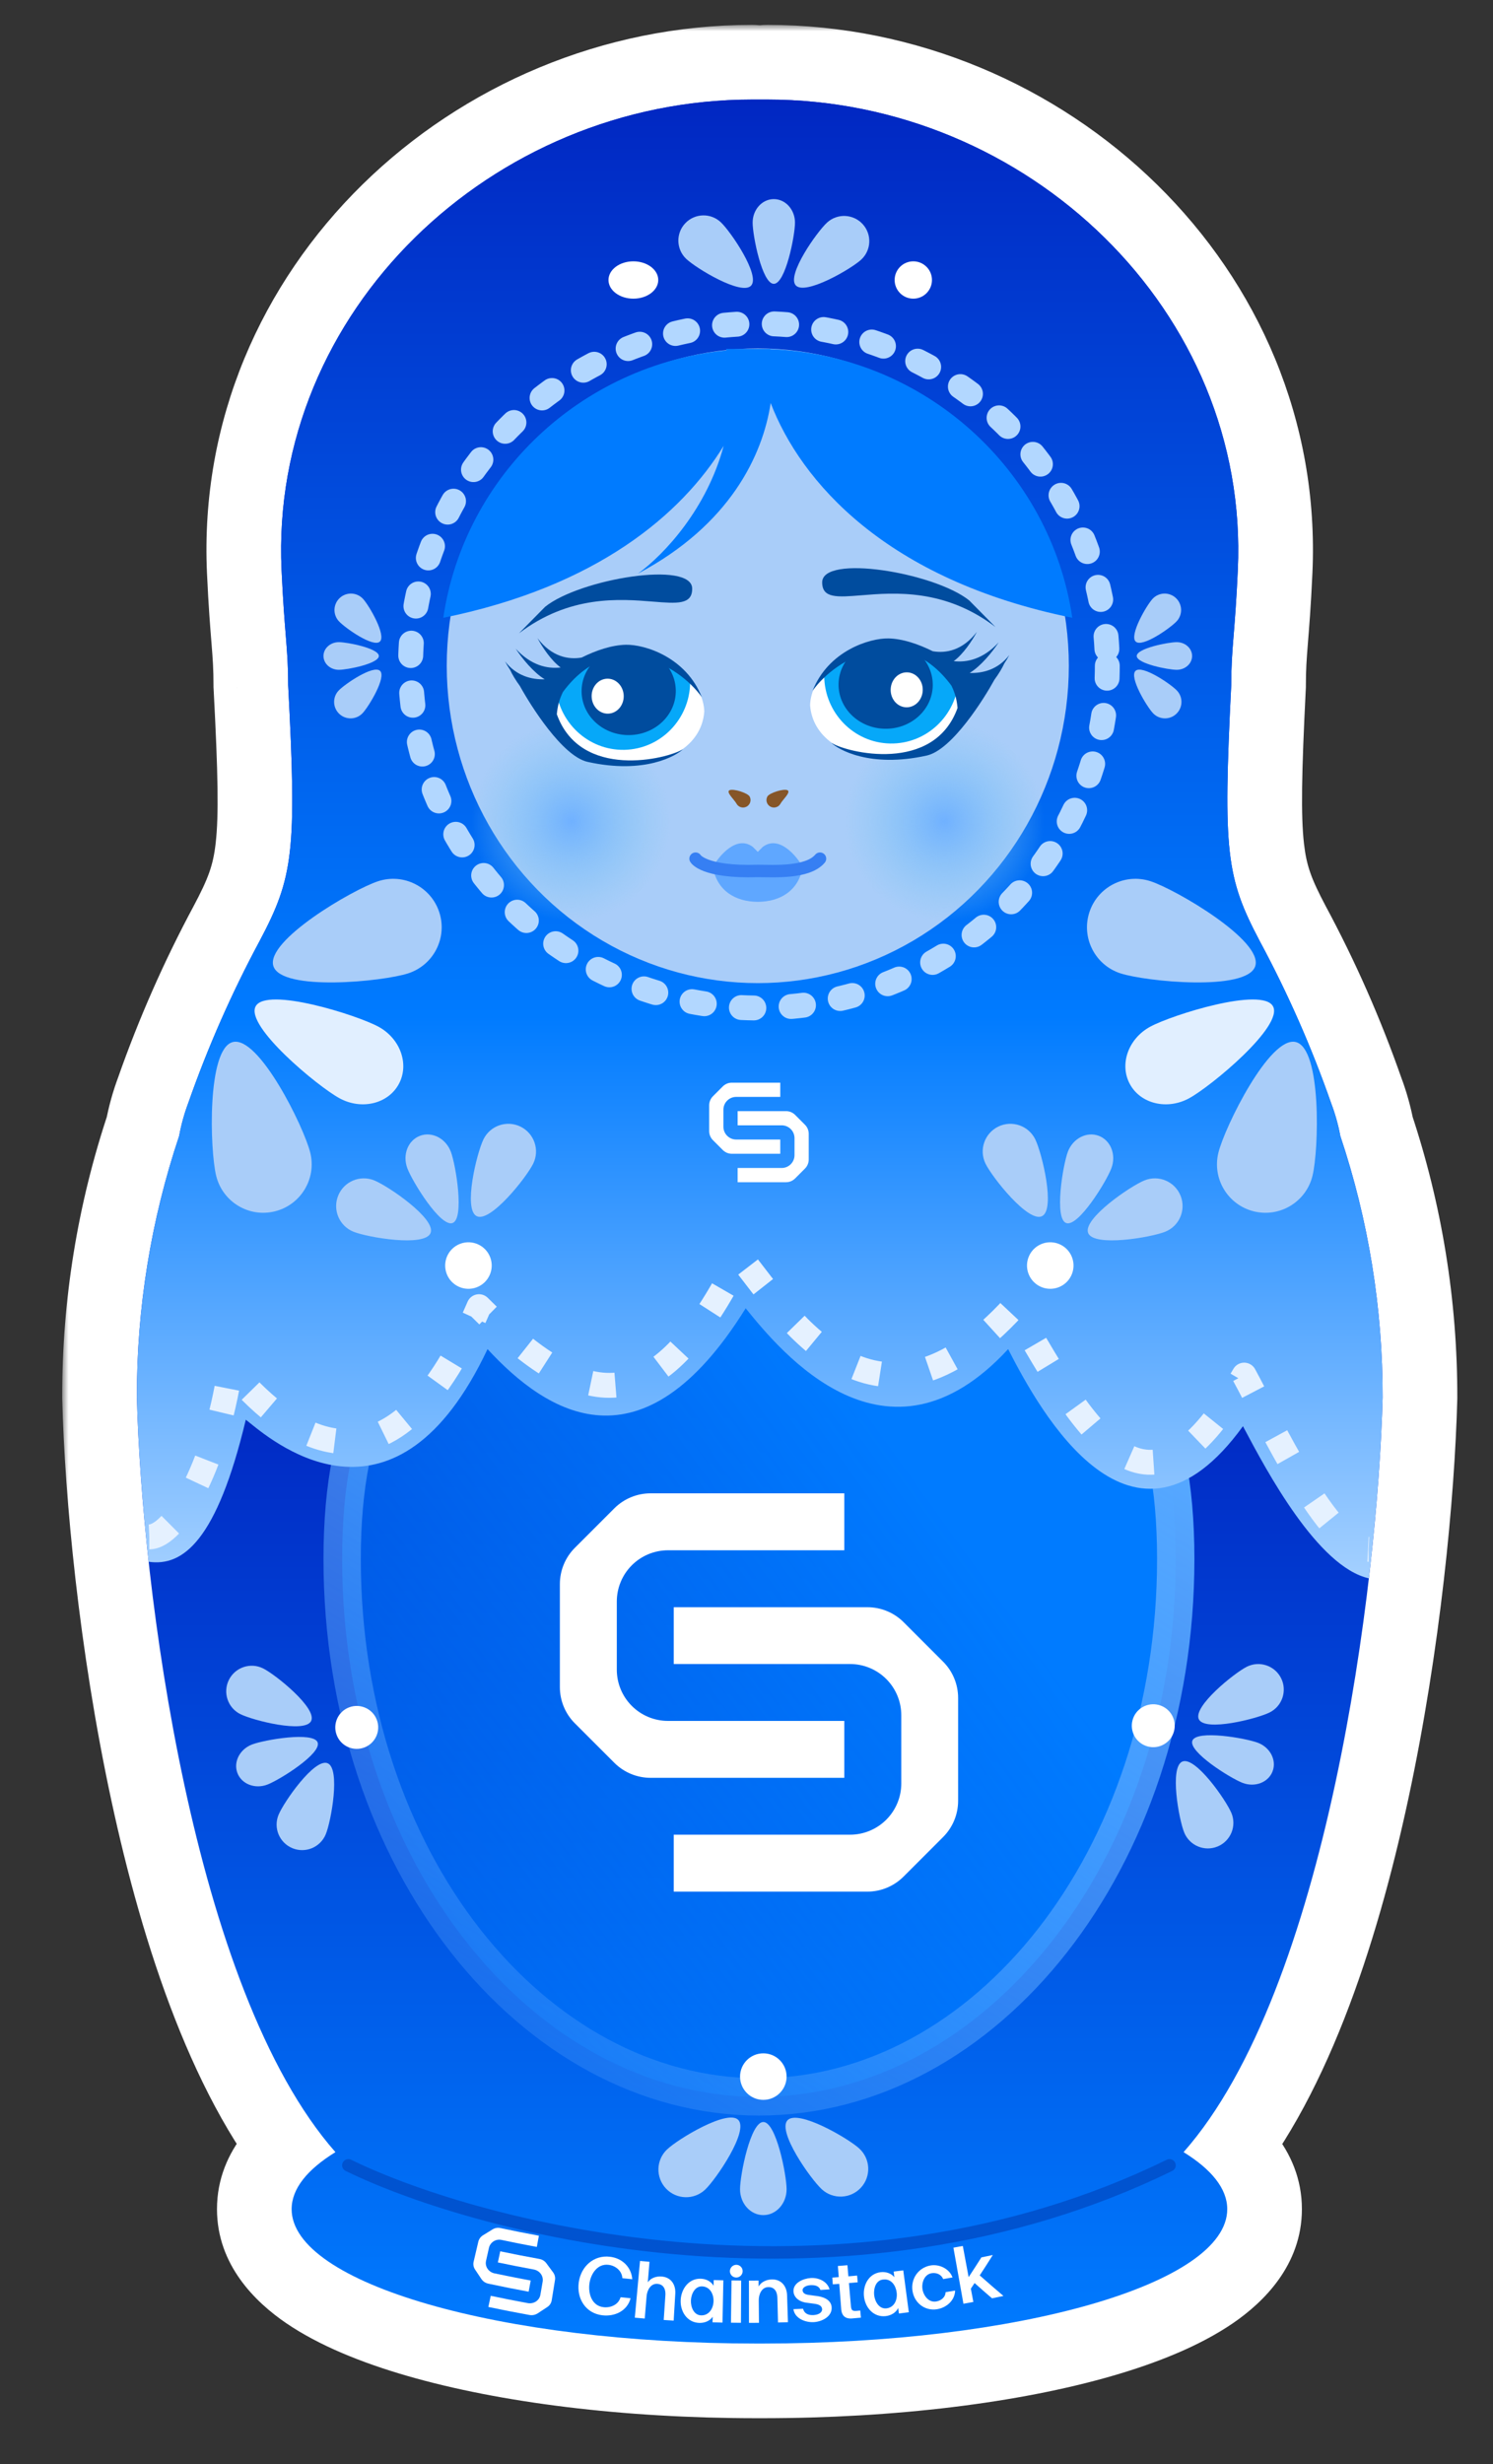 <svg width="120" height="198" viewBox="0 0 120 198" fill="none" xmlns="http://www.w3.org/2000/svg">
<rect x="0" y="0" width="120" height="198" fill="#333333" stroke="none"/>
<mask id="path-1-outside-1_1895_2217" maskUnits="userSpaceOnUse" x="5" y="2" width="113" height="193" fill="black">
<rect fill="white" x="5" y="2" width="113" height="193"/>
<path fill-rule="evenodd" clip-rule="evenodd" d="M61.69 8C82.57 8 100.45 25 99.49 45.81C99.25 51.05 98.96 52.09 98.96 55.06C98.29 68.49 98.56 70.52 101.25 75.62C103.499 79.796 105.415 84.143 106.98 88.62C107.309 89.486 107.56 90.379 107.73 91.29C109.994 98.059 111.143 105.152 111.13 112.29C110.74 127.29 106.69 159.85 95.13 172.94C97.38 174.33 98.64 175.88 98.64 177.52C98.64 183.52 81.9 188.32 61.25 188.32H60.83C40.18 188.32 23.44 183.48 23.44 177.52C23.44 175.88 24.7 174.33 26.96 172.94C15.43 159.84 11.38 127.33 11 112.28C10.983 105.142 12.131 98.048 14.4 91.28C14.566 90.37 14.814 89.476 15.14 88.61C16.709 84.134 18.625 79.788 20.87 75.61C23.57 70.51 23.87 68.48 23.16 55.05C23.16 52.05 22.87 51.05 22.63 45.8C21.67 25 39.56 8 60.44 8"/>
</mask>
<path fill-rule="evenodd" clip-rule="evenodd" d="M61.69 8C82.57 8 100.45 25 99.49 45.81C99.25 51.05 98.96 52.09 98.96 55.06C98.29 68.49 98.56 70.52 101.25 75.62C103.499 79.796 105.415 84.143 106.98 88.62C107.309 89.486 107.56 90.379 107.73 91.29C109.994 98.059 111.143 105.152 111.13 112.29C110.74 127.29 106.69 159.85 95.13 172.94C97.38 174.33 98.64 175.88 98.64 177.52C98.64 183.52 81.9 188.32 61.25 188.32H60.83C40.18 188.32 23.44 183.48 23.44 177.52C23.44 175.88 24.7 174.33 26.96 172.94C15.43 159.84 11.38 127.33 11 112.28C10.983 105.142 12.131 98.048 14.4 91.28C14.566 90.37 14.814 89.476 15.14 88.61C16.709 84.134 18.625 79.788 20.87 75.61C23.57 70.51 23.87 68.48 23.16 55.05C23.16 52.05 22.87 51.05 22.63 45.8C21.67 25 39.56 8 60.44 8" fill="white"/>
<path d="M61.69 2C58.377 2 55.69 4.686 55.69 8C55.69 11.314 58.377 14 61.69 14V2ZM99.49 45.81L93.497 45.533L93.496 45.535L99.49 45.81ZM98.96 55.06L104.953 55.359L104.96 55.21V55.06H98.96ZM101.25 75.62L95.943 78.419L95.955 78.442L95.968 78.465L101.25 75.62ZM106.98 88.62L101.316 90.6L101.343 90.675L101.371 90.75L106.98 88.62ZM107.73 91.29L101.832 92.393L101.909 92.8L102.04 93.193L107.73 91.29ZM111.13 112.29L117.128 112.446L117.13 112.373L117.13 112.301L111.13 112.29ZM95.13 172.94L90.633 168.968L85.921 174.304L91.977 178.044L95.13 172.94ZM26.96 172.94L30.104 178.051L36.168 174.321L31.464 168.976L26.96 172.94ZM11 112.28L5 112.295L5 112.363L5.002 112.431L11 112.28ZM14.4 91.28L20.089 93.187L20.226 92.78L20.303 92.357L14.4 91.28ZM15.14 88.61L20.755 90.725L20.779 90.66L20.802 90.595L15.14 88.61ZM20.87 75.61L26.155 78.45L26.164 78.434L26.173 78.417L20.87 75.61ZM23.16 55.05H17.16V55.209L17.169 55.367L23.16 55.05ZM22.63 45.8L28.624 45.526L28.624 45.523L22.63 45.8ZM60.44 14C63.754 14 66.44 11.314 66.44 8C66.44 4.686 63.754 2 60.44 2V14ZM61.69 14C79.511 14 94.283 28.495 93.497 45.533L105.484 46.087C106.618 21.505 85.629 2 61.69 2V14ZM93.496 45.535C93.382 48.046 93.256 49.53 93.154 50.81C93.048 52.144 92.96 53.334 92.96 55.06H104.96C104.96 53.816 105.018 53.001 105.116 51.763C105.219 50.47 105.359 48.814 105.484 46.084L93.496 45.535ZM92.968 54.761C92.639 61.354 92.498 65.736 92.883 69.139C93.32 72.99 94.414 75.52 95.943 78.419L106.557 72.821C105.396 70.62 105.011 69.585 104.807 67.788C104.553 65.544 104.612 62.196 104.953 55.359L92.968 54.761ZM95.968 78.465C98.067 82.363 99.856 86.42 101.316 90.6L112.644 86.641C110.975 81.865 108.932 77.228 106.533 72.775L95.968 78.465ZM101.371 90.75C101.573 91.282 101.728 91.832 101.832 92.393L113.628 90.187C113.392 88.927 113.045 87.689 112.59 86.49L101.371 90.75ZM102.04 93.193C104.098 99.346 105.142 105.792 105.13 112.279L117.13 112.301C117.144 104.512 115.891 96.773 113.42 89.387L102.04 93.193ZM105.132 112.134C104.946 119.302 103.873 130.819 101.453 142.069C98.971 153.608 95.311 163.671 90.633 168.968L99.627 176.912C106.509 169.119 110.654 156.357 113.185 144.593C115.777 132.541 116.925 120.278 117.128 112.446L105.132 112.134ZM91.977 178.044C92.333 178.264 92.587 178.452 92.76 178.598C92.935 178.746 92.996 178.825 92.994 178.821C92.989 178.815 92.9 178.699 92.81 178.466C92.715 178.221 92.64 177.896 92.64 177.52H104.64C104.64 172.599 100.956 169.487 98.284 167.836L91.977 178.044ZM92.64 177.52C92.64 176.016 93.652 175.872 92.315 176.786C91.167 177.571 89.111 178.516 86.027 179.405C79.941 181.159 71.18 182.32 61.25 182.32V194.32C71.97 194.32 81.904 193.081 89.35 190.935C93.033 189.874 96.453 188.494 99.089 186.692C101.536 185.018 104.64 182.024 104.64 177.52H92.64ZM61.25 182.32H60.83V194.32H61.25V182.32ZM60.83 182.32C50.905 182.32 42.144 181.15 36.057 179.391C32.973 178.5 30.913 177.553 29.762 176.767C28.413 175.845 29.44 175.994 29.44 177.52H17.44C17.44 182.026 20.56 185.015 22.995 186.677C25.628 188.474 29.044 189.855 32.726 190.919C40.171 193.07 50.105 194.32 60.83 194.32V182.32ZM29.44 177.52C29.44 177.896 29.365 178.222 29.27 178.468C29.18 178.702 29.089 178.819 29.084 178.826C29.081 178.83 29.142 178.752 29.317 178.605C29.491 178.459 29.746 178.271 30.104 178.051L23.817 167.829C21.131 169.481 17.44 172.593 17.44 177.52H29.44ZM31.464 168.976C26.795 163.671 23.142 153.614 20.665 142.081C18.25 130.835 17.18 119.319 16.998 112.129L5.002 112.431C5.201 120.291 6.345 132.555 8.933 144.601C11.459 156.361 15.595 169.109 22.456 176.904L31.464 168.976ZM17 112.265C16.984 105.78 18.028 99.336 20.089 93.187L8.711 89.373C6.235 96.76 4.981 104.503 5 112.295L17 112.265ZM20.303 92.357C20.404 91.8 20.556 91.254 20.755 90.725L9.525 86.495C9.072 87.698 8.728 88.939 8.498 90.203L20.303 92.357ZM20.802 90.595C22.268 86.414 24.058 82.353 26.155 78.45L15.585 72.77C13.192 77.222 11.15 81.855 9.478 86.625L20.802 90.595ZM26.173 78.417C27.701 75.53 28.812 72.997 29.255 69.137C29.646 65.722 29.501 61.332 29.152 54.733L17.169 55.367C17.53 62.198 17.589 65.538 17.333 67.77C17.128 69.558 16.739 70.59 15.568 72.803L26.173 78.417ZM29.16 55.05C29.16 53.31 29.073 52.123 28.966 50.79C28.864 49.516 28.739 48.041 28.624 45.526L16.637 46.074C16.762 48.809 16.901 50.459 17.004 51.747C17.103 52.977 17.16 53.79 17.16 55.05H29.16ZM28.624 45.523C27.838 28.498 42.616 14 60.44 14V2C36.505 2 15.502 21.502 16.637 46.077L28.624 45.523Z" fill="white" mask="url(#path-1-outside-1_1895_2217)"/>
<path fill-rule="evenodd" clip-rule="evenodd" d="M61.69 8C82.57 8 100.45 25 99.49 45.81C99.25 51.05 98.96 52.09 98.96 55.06C98.29 68.49 98.56 70.52 101.25 75.62C103.499 79.796 105.415 84.143 106.98 88.62C107.309 89.486 107.56 90.379 107.73 91.29C109.994 98.059 111.142 105.152 111.13 112.29C110.74 127.29 106.69 159.85 95.13 172.94C97.38 174.33 98.64 175.88 98.64 177.52C98.64 183.52 81.9 188.32 61.25 188.32H60.83C40.18 188.32 23.44 183.48 23.44 177.52C23.44 175.88 24.7 174.33 26.96 172.94C15.43 159.84 11.38 127.33 11 112.28C10.982 105.142 12.131 98.048 14.4 91.28C14.566 90.37 14.814 89.476 15.14 88.61C16.709 84.134 18.625 79.788 20.87 75.61C23.57 70.51 23.87 68.48 23.16 55.05C23.16 52.05 22.87 51.05 22.63 45.8C21.67 25 39.56 8 60.44 8" fill="url(#paint0_linear_1895_2217)"/>
<path d="M28 174C38.807 179.282 68.063 186.678 94 174" stroke="#0053D0" stroke-linecap="round"/>
<path d="M94.5 125.278C94.5 149.512 79.18 168.5 61 168.5C42.82 168.5 27.5 149.512 27.5 125.278C27.5 119.248 28.459 114.903 30.084 111.752C31.691 108.637 33.996 106.597 36.89 105.234C39.823 103.853 43.389 103.155 47.5 102.815C51.345 102.497 55.558 102.499 60.061 102.5C60.372 102.5 60.685 102.5 61 102.5C61.315 102.5 61.628 102.5 61.939 102.5C66.442 102.499 70.655 102.497 74.5 102.815C78.611 103.155 82.177 103.853 85.11 105.234C88.004 106.597 90.309 108.637 91.916 111.752C93.541 114.903 94.5 119.248 94.5 125.278Z" fill="url(#paint1_linear_1895_2217)" stroke="url(#paint2_linear_1895_2217)" stroke-width="3"/>
<path d="M67.861 142.861H52.298C51.756 142.862 51.218 142.756 50.717 142.549C50.216 142.342 49.761 142.038 49.377 141.655L46.194 138.471C45.427 137.699 44.998 136.653 45 135.565V127.298C44.999 126.756 45.105 126.219 45.312 125.717C45.519 125.216 45.822 124.761 46.206 124.377L49.389 121.194C50.163 120.427 51.209 119.998 52.298 120H67.861V124.576H53.689C52.598 124.577 51.553 125.011 50.782 125.782C50.011 126.553 49.577 127.598 49.576 128.689V134.172C49.576 135.263 50.009 136.309 50.78 137.081C51.551 137.853 52.597 138.287 53.689 138.288H67.861V142.861Z" fill="white"/>
<path d="M54.152 129.152H69.717C70.804 129.151 71.848 129.58 72.62 130.346L75.803 133.529C76.575 134.301 77.009 135.348 77.009 136.44V144.707C77.009 145.799 76.575 146.846 75.803 147.618L72.62 150.801C71.848 151.573 70.801 152.007 69.709 152.007H54.152V147.431H68.324C69.416 147.431 70.463 146.997 71.235 146.225C72.007 145.453 72.441 144.406 72.441 143.314V137.833C72.441 136.741 72.007 135.694 71.235 134.922C70.463 134.15 69.416 133.716 68.324 133.716H54.152V129.152Z" fill="white"/>
<path d="M66.057 175.93C66.963 176.759 68.371 176.697 69.201 175.791C70.031 174.885 69.969 173.477 69.062 172.647C68.156 171.817 64.123 169.475 63.293 170.382C62.463 171.288 65.151 175.1 66.057 175.93Z" fill="#A9CDF9"/>
<path d="M59.481 175.922C59.481 177.07 60.319 178 61.352 178C62.385 178 63.222 177.07 63.222 175.922C63.222 174.774 62.385 170.519 61.352 170.519C60.319 170.519 59.481 174.774 59.481 175.922Z" fill="#A9CDF9"/>
<path d="M53.614 172.723C52.723 173.569 52.686 174.977 53.532 175.869C54.378 176.76 55.786 176.797 56.677 175.951C57.569 175.105 60.188 171.246 59.342 170.355C58.496 169.463 54.505 171.877 53.614 172.723Z" fill="#A9CDF9"/>
<circle cx="61.352" cy="166.87" r="1.87" fill="white"/>
<path d="M102.05 137.606C103.064 137.099 103.474 135.865 102.967 134.852C102.46 133.838 101.227 133.428 100.213 133.935C99.199 134.442 95.852 137.145 96.359 138.159C96.867 139.172 101.036 138.113 102.05 137.606Z" fill="#A9CDF9"/>
<path d="M99.876 143.269C100.865 143.647 101.942 143.232 102.283 142.343C102.623 141.453 102.098 140.424 101.109 140.046C100.12 139.668 96.178 138.986 95.837 139.876C95.497 140.766 98.887 142.89 99.876 143.269Z" fill="#A9CDF9"/>
<path d="M95.186 147.269C95.621 148.316 96.822 148.812 97.868 148.377C98.915 147.942 99.411 146.741 98.977 145.694C98.541 144.647 96.08 141.119 95.034 141.554C93.987 141.988 94.751 146.222 95.186 147.269Z" fill="#A9CDF9"/>
<circle cx="92.694" cy="138.674" r="1.725" transform="rotate(-69.061 92.694 138.674)" fill="white"/>
<path d="M19.316 137.742C18.302 137.235 17.892 136.002 18.399 134.988C18.906 133.974 20.139 133.564 21.153 134.071C22.167 134.578 25.514 137.281 25.007 138.295C24.499 139.309 20.329 138.249 19.316 137.742Z" fill="#A9CDF9"/>
<path d="M21.49 143.405C20.501 143.783 19.424 143.369 19.083 142.479C18.743 141.589 19.268 140.561 20.257 140.182C21.246 139.804 25.188 139.123 25.529 140.012C25.869 140.902 22.479 143.027 21.49 143.405Z" fill="#A9CDF9"/>
<path d="M26.18 147.405C25.745 148.452 24.544 148.948 23.497 148.513C22.451 148.078 21.955 146.877 22.39 145.83C22.824 144.784 25.286 141.255 26.332 141.69C27.379 142.125 26.615 146.359 26.18 147.405Z" fill="#A9CDF9"/>
<circle cx="1.725" cy="1.725" r="1.725" transform="matrix(-0.357 -0.934 -0.934 0.357 30.9 139.805)" fill="white"/>
<path fill-rule="evenodd" clip-rule="evenodd" d="M110.024 126.831C105.912 125.918 101.794 118.166 100.022 114.83C99.981 114.753 99.941 114.678 99.903 114.606C91.021 126.872 83.619 113.481 81.029 108.411C71.246 119.022 62.71 108.565 59.934 105.13C51.607 118.531 43.971 113.593 39.185 108.411C31.872 123.907 22.287 116.131 20.081 114.342C19.943 114.23 19.834 114.142 19.756 114.084C17.425 123.841 14.69 125.899 11.947 125.499C11.389 120.435 11.091 115.863 11 112.28C10.983 105.142 12.131 98.048 14.4 91.28C14.566 90.37 14.814 89.476 15.14 88.61C16.709 84.134 18.625 79.788 20.87 75.61C23.57 70.51 23.87 68.48 23.16 55.05C23.16 53.445 23.077 52.412 22.963 50.995C22.864 49.763 22.742 48.241 22.63 45.8C21.67 25 39.56 8 60.44 8H61.69C82.57 8 100.45 25 99.49 45.81C99.379 48.246 99.256 49.775 99.157 51.011C99.043 52.434 98.96 53.471 98.96 55.06C98.29 68.49 98.56 70.52 101.25 75.62C103.499 79.796 105.415 84.143 106.98 88.62C107.309 89.486 107.56 90.379 107.73 91.29C109.994 98.059 111.143 105.152 111.13 112.29C111.029 116.174 110.683 121.235 110.024 126.831Z" fill="url(#paint3_linear_1895_2217)"/>
<path d="M94.584 49.915C95.077 49.376 95.04 48.539 94.501 48.045C93.962 47.552 93.125 47.589 92.632 48.128C92.138 48.667 90.746 51.065 91.285 51.559C91.824 52.052 94.09 50.454 94.584 49.915Z" fill="#A9CDF9"/>
<path d="M94.579 53.825C95.261 53.825 95.815 53.327 95.815 52.713C95.815 52.099 95.261 51.601 94.579 51.601C93.896 51.601 91.366 52.099 91.366 52.713C91.366 53.327 93.896 53.825 94.579 53.825Z" fill="#A9CDF9"/>
<path d="M92.677 57.314C93.18 57.844 94.017 57.866 94.547 57.363C95.077 56.86 95.099 56.022 94.596 55.492C94.093 54.962 91.799 53.405 91.269 53.908C90.739 54.411 92.174 56.784 92.677 57.314Z" fill="#A9CDF9"/>
<path d="M27.231 49.915C26.738 49.376 26.775 48.539 27.314 48.045C27.853 47.552 28.689 47.589 29.183 48.128C29.676 48.667 31.069 51.065 30.53 51.559C29.991 52.052 27.725 50.454 27.231 49.915Z" fill="#A9CDF9"/>
<path d="M27.236 53.825C26.553 53.825 26 53.327 26 52.713C26 52.099 26.553 51.601 27.236 51.601C27.918 51.601 30.449 52.099 30.449 52.713C30.449 53.327 27.918 53.825 27.236 53.825Z" fill="#A9CDF9"/>
<path d="M29.138 57.314C28.635 57.844 27.797 57.866 27.267 57.363C26.737 56.86 26.715 56.022 27.218 55.492C27.721 54.962 30.016 53.405 30.546 53.908C31.076 54.411 29.641 56.784 29.138 57.314Z" fill="#A9CDF9"/>
<path d="M66.477 17.884C67.302 17.129 68.583 17.186 69.338 18.01C70.093 18.835 70.036 20.116 69.212 20.871C68.387 21.626 64.716 23.757 63.961 22.933C63.206 22.108 65.652 18.639 66.477 17.884Z" fill="#A9CDF9"/>
<path d="M60.493 17.891C60.493 16.847 61.255 16 62.195 16C63.135 16 63.897 16.847 63.897 17.891C63.897 18.936 63.135 22.808 62.195 22.808C61.255 22.808 60.493 18.936 60.493 17.891Z" fill="#A9CDF9"/>
<path d="M55.154 20.802C54.343 20.032 54.309 18.751 55.079 17.94C55.849 17.128 57.13 17.095 57.941 17.865C58.752 18.634 61.136 22.146 60.366 22.957C59.596 23.768 55.965 21.572 55.154 20.802Z" fill="#A9CDF9"/>
<ellipse cx="60.907" cy="53.5" rx="25" ry="25.5" fill="#A9CDF9"/>
<circle cx="45.907" cy="66" r="8" fill="url(#paint4_radial_1895_2217)"/>
<circle cx="75.907" cy="66" r="8" fill="url(#paint5_radial_1895_2217)"/>
<path fill-rule="evenodd" clip-rule="evenodd" d="M60.907 28.037H61.903C61.905 28.043 61.906 28.05 61.907 28.056C74.304 28.528 84.435 37.741 86.185 49.644C71.188 46.603 64.35 38.667 61.943 32.385C61.299 36.624 58.64 42.193 51.278 46.093C53.427 44.527 56.824 40.852 58.162 35.831C54.796 41.317 47.979 47.14 35.63 49.644C37.307 38.232 46.69 29.292 58.387 28.159C58.378 28.118 58.37 28.078 58.361 28.037H60.907Z" fill="#007BFF"/>
<path d="M77.005 56.912C76.955 59.19 74.252 60.981 70.967 60.913C67.683 60.844 65.29 59.181 65.112 56.665C65.162 54.387 67.892 51.417 71.176 51.486C74.46 51.554 77.056 54.634 77.005 56.912Z" fill="white"/>
<path fill-rule="evenodd" clip-rule="evenodd" d="M66.246 54.339C67.479 52.73 69.483 51.45 71.717 51.497C73.951 51.543 75.897 52.906 77.058 54.565C76.886 57.504 74.455 59.807 71.534 59.746C68.614 59.685 66.286 57.283 66.246 54.339Z" fill="#06A8F9"/>
<ellipse cx="3.785" cy="3.536" rx="3.785" ry="3.536" transform="matrix(1 0.021 -0.022 1 67.478 51.409)" fill="#004C9E"/>
<path fill-rule="evenodd" clip-rule="evenodd" d="M69.232 47.836C67.305 47.993 66.089 48.092 66.083 46.809C66.049 44.508 75.1 46.002 77.901 48.249L80.005 50.382C75.939 47.291 71.903 47.619 69.232 47.836ZM74.971 52.331C76.017 52.514 77.376 52.276 78.518 50.772C78.132 51.495 77.409 52.58 76.655 53.127C77.737 53.255 79.045 52.955 80.271 51.616C79.763 52.389 78.841 53.53 77.936 54.077C78.958 54.115 80.216 53.819 81.124 52.636C81.022 52.838 80.883 53.078 80.717 53.323C80.562 53.666 80.28 54.143 79.931 54.615C79.081 56.164 76.523 60.261 74.486 60.714C69.888 61.736 67.334 60.203 66.823 59.692C68.069 60.486 75.058 62.194 76.963 56.888C76.902 56.231 76.773 55.716 76.468 55.092C72.545 49.795 67.163 52.901 65.31 55.513C66.584 52.286 69.911 51.271 71.412 51.302C72.544 51.325 73.797 51.749 74.971 52.331Z" fill="#004C9E"/>
<ellipse cx="1.289" cy="1.405" rx="1.289" ry="1.405" transform="matrix(1 0.021 -0.022 1 71.618 54.001)" fill="white"/>
<path d="M44.712 57.421C44.763 59.699 47.466 61.49 50.751 61.422C54.035 61.353 56.427 59.69 56.606 57.173C56.556 54.896 53.826 51.926 50.542 51.994C47.257 52.063 44.662 55.143 44.712 57.421Z" fill="white"/>
<path fill-rule="evenodd" clip-rule="evenodd" d="M55.472 54.848C54.239 53.239 52.235 51.959 50.001 52.006C47.767 52.052 45.821 53.414 44.66 55.074C44.831 58.013 47.263 60.316 50.183 60.255C53.104 60.194 55.432 57.792 55.472 54.848Z" fill="#06A8F9"/>
<ellipse cx="3.785" cy="3.536" rx="3.785" ry="3.536" transform="matrix(-1 0.021 0.022 1 54.239 51.918)" fill="#004C9E"/>
<path fill-rule="evenodd" clip-rule="evenodd" d="M52.486 48.345C54.413 48.502 55.629 48.601 55.635 47.317C55.669 45.017 46.618 46.511 43.817 48.758L41.712 50.891C45.779 47.8 49.815 48.128 52.486 48.345ZM46.747 52.84C45.701 53.023 44.342 52.785 43.2 51.281C43.586 52.004 44.309 53.089 45.063 53.636C43.981 53.764 42.672 53.464 41.447 52.125C41.955 52.898 42.876 54.039 43.782 54.586C42.76 54.624 41.502 54.328 40.593 53.144C40.696 53.346 40.835 53.586 41.001 53.832C41.156 54.175 41.438 54.652 41.786 55.124C42.637 56.673 45.195 60.77 47.231 61.223C51.829 62.245 54.384 60.712 54.895 60.201C53.649 60.994 46.66 62.703 44.755 57.396C44.816 56.74 44.944 56.225 45.249 55.601C49.172 50.304 54.555 53.41 56.407 56.022C55.134 52.795 51.807 51.779 50.306 51.811C49.174 51.834 47.921 52.258 46.747 52.84Z" fill="#004C9E"/>
<ellipse cx="1.289" cy="1.405" rx="1.289" ry="1.405" transform="matrix(-1 0.021 0.022 1 50.1 54.51)" fill="white"/>
<path d="M63.298 63.503C63.593 63.657 62.894 64.275 62.74 64.569C62.586 64.864 62.222 64.977 61.928 64.823C61.633 64.669 61.52 64.305 61.674 64.011C61.828 63.716 63.004 63.349 63.298 63.503Z" fill="#865628"/>
<path d="M58.631 63.503C58.336 63.657 59.035 64.275 59.189 64.569C59.343 64.864 59.707 64.977 60.002 64.823C60.296 64.669 60.41 64.305 60.255 64.011C60.101 63.716 58.925 63.349 58.631 63.503Z" fill="#865628"/>
<path fill-rule="evenodd" clip-rule="evenodd" d="M57.296 69.658C57.831 68.722 59.222 67.09 60.506 68.053L60.907 68.454L61.309 68.053C62.593 67.09 63.984 68.722 64.519 69.658C64.198 71.584 62.69 72.467 60.907 72.467C59.126 72.467 57.617 71.584 57.296 69.658Z" fill="#5FA7FF"/>
<path d="M55.907 69C55.907 69 56.532 70.124 60.907 69.988C62.157 69.988 64.907 70.185 65.907 69" stroke="#367FF3" stroke-linecap="round"/>
<ellipse cx="61" cy="53.5" rx="28" ry="27.5" stroke="#B2D7FF" stroke-width="2" stroke-linecap="round" stroke-linejoin="round" stroke-dasharray="1 3"/>
<ellipse cx="50.907" cy="22.5" rx="2" ry="1.5" fill="white"/>
<circle cx="73.407" cy="22.5" r="1.5" fill="white"/>
<path d="M24.936 92.622C25.455 94.709 24.183 96.821 22.096 97.34C20.009 97.859 17.897 96.587 17.378 94.5C16.86 92.413 16.629 84.254 18.716 83.736C20.803 83.217 24.418 90.535 24.936 92.622Z" fill="#A9CDF9"/>
<path d="M30.419 82.504C32.184 83.463 32.915 85.528 32.052 87.116C31.189 88.705 29.058 89.215 27.294 88.256C25.529 87.297 19.685 82.453 20.548 80.865C21.411 79.276 28.654 81.545 30.419 82.504Z" fill="#E1EFFF"/>
<path d="M30.403 70.809C32.449 70.146 34.645 71.266 35.309 73.311C35.973 75.357 34.853 77.553 32.807 78.217C30.762 78.881 22.639 79.684 21.975 77.638C21.312 75.593 28.358 71.473 30.403 70.809Z" fill="#A9CDF9"/>
<path d="M97.93 92.622C97.411 94.709 98.683 96.821 100.77 97.34C102.857 97.859 104.969 96.587 105.488 94.5C106.007 92.413 106.237 84.254 104.15 83.736C102.063 83.217 98.448 90.535 97.93 92.622Z" fill="#A9CDF9"/>
<path d="M92.447 82.504C90.682 83.463 89.951 85.528 90.814 87.116C91.677 88.705 93.808 89.215 95.573 88.256C97.338 87.297 103.181 82.453 102.318 80.865C101.455 79.276 94.212 81.545 92.447 82.504Z" fill="#E1EFFF"/>
<path d="M92.463 70.809C90.417 70.146 88.221 71.266 87.557 73.311C86.893 75.357 88.014 77.553 90.059 78.217C92.105 78.881 100.227 79.684 100.891 77.638C101.555 75.593 94.508 71.473 92.463 70.809Z" fill="#A9CDF9"/>
<path d="M30.077 94.852C28.938 94.391 27.64 94.941 27.18 96.081C26.719 97.22 27.269 98.517 28.408 98.978C29.547 99.438 34.145 100.223 34.606 99.084C35.066 97.945 31.216 95.313 30.077 94.852Z" fill="#A9CDF9"/>
<path d="M36.241 92.561C35.84 91.486 34.73 90.907 33.762 91.268C32.794 91.629 32.335 92.793 32.736 93.868C33.137 94.944 35.409 98.638 36.377 98.278C37.344 97.917 36.642 93.637 36.241 92.561Z" fill="#A9CDF9"/>
<path d="M42.856 93.508C43.396 92.404 42.938 91.072 41.834 90.532C40.73 89.993 39.398 90.45 38.858 91.554C38.319 92.658 37.213 97.189 38.317 97.729C39.421 98.269 42.317 94.612 42.856 93.508Z" fill="#A9CDF9"/>
<circle cx="37.651" cy="101.696" r="1.87" transform="rotate(159.547 37.651 101.696)" fill="white"/>
<path d="M91.99 94.852C93.13 94.391 94.427 94.941 94.887 96.081C95.348 97.22 94.798 98.517 93.659 98.978C92.52 99.438 87.922 100.223 87.462 99.084C87.001 97.945 90.851 95.313 91.99 94.852Z" fill="#A9CDF9"/>
<path d="M85.826 92.561C86.227 91.486 87.337 90.907 88.305 91.268C89.273 91.629 89.732 92.793 89.331 93.868C88.93 94.944 86.659 98.638 85.691 98.278C84.723 97.917 85.425 93.637 85.826 92.561Z" fill="#A9CDF9"/>
<path d="M79.211 93.508C78.671 92.404 79.129 91.072 80.233 90.532C81.337 89.993 82.669 90.45 83.209 91.554C83.749 92.658 84.854 97.189 83.75 97.729C82.646 98.269 79.75 94.612 79.211 93.508Z" fill="#A9CDF9"/>
<circle cx="1.87" cy="1.87" r="1.87" transform="matrix(0.937 0.349 0.349 -0.937 82.01 102.795)" fill="white"/>
<path d="M12 123.5C14 123.5 17.3 118 18.5 110C22.5 114.667 31 122.5 38.5 105C47 113.5 52.7 114.6 59.5 101C63.667 106.333 70.5 117 81.5 105C88 116.5 92.5 123.5 100 110.5C102 114.167 106.8 124.5 110 124.5" stroke="#E5F1FF" stroke-width="2" stroke-linejoin="round" stroke-dasharray="2 4"/>
<path d="M62.714 92.714H58.824C58.689 92.714 58.554 92.688 58.429 92.636C58.304 92.584 58.19 92.508 58.094 92.413L57.298 91.617C57.107 91.424 56.999 91.162 57 90.89V88.824C57 88.689 57.026 88.554 57.078 88.429C57.13 88.304 57.206 88.19 57.301 88.094L58.097 87.298C58.29 87.107 58.552 86.999 58.824 87H62.714V88.144H59.172C58.899 88.144 58.638 88.252 58.445 88.445C58.252 88.638 58.144 88.899 58.144 89.172V90.542C58.144 90.815 58.252 91.076 58.445 91.269C58.638 91.462 58.899 91.571 59.172 91.571H62.714V92.714Z" fill="white"/>
<path d="M59.288 89.288H63.178C63.45 89.287 63.711 89.395 63.904 89.586L64.699 90.382C64.892 90.575 65.001 90.836 65.001 91.109V93.175C65.001 93.448 64.892 93.71 64.699 93.903L63.904 94.699C63.711 94.892 63.449 95 63.176 95H59.288V93.856H62.83C63.103 93.856 63.364 93.748 63.557 93.555C63.75 93.362 63.859 93.1 63.859 92.827V91.457C63.859 91.184 63.75 90.923 63.557 90.73C63.364 90.537 63.103 90.428 62.83 90.428H59.288V89.288Z" fill="white"/>
<path d="M48.428 186.052C47.057 185.899 46.336 184.693 46.519 183.396C46.698 182.135 47.711 181.193 49.025 181.347C49.999 181.461 50.741 182.16 50.819 183.152C50.501 183.121 50.341 183.107 50.025 183.071C49.985 182.474 49.479 182.067 48.921 181.996C48.02 181.879 47.478 182.722 47.374 183.513C47.266 184.324 47.578 185.297 48.511 185.399C49.086 185.462 49.708 185.201 49.877 184.599C50.2 184.633 50.361 184.649 50.684 184.68C50.415 185.702 49.42 186.163 48.428 186.052Z" fill="white"/>
<path d="M53.168 182.934C53.951 182.988 54.331 183.606 54.274 184.348L54.146 186.478C53.827 186.459 53.668 186.449 53.346 186.427L53.478 184.482C53.518 184.031 53.384 183.588 52.875 183.527C52.306 183.458 52.01 184.033 51.971 184.513L51.821 186.312C51.502 186.285 51.343 186.271 51.023 186.242L51.442 181.684C51.747 181.712 51.899 181.725 52.203 181.751L52.067 183.399C52.312 183.042 52.754 182.906 53.168 182.934Z" fill="white"/>
<path d="M58.14 183.24C58.117 184.372 58.094 185.504 58.072 186.636C57.753 186.629 57.591 186.625 57.27 186.616C57.275 186.437 57.278 186.347 57.283 186.168C57.038 186.524 56.607 186.679 56.19 186.662C55.207 186.62 54.66 185.724 54.711 184.81C54.76 183.919 55.367 183.077 56.329 183.111C56.738 183.125 57.141 183.313 57.353 183.675C57.359 183.493 57.361 183.403 57.366 183.221C57.674 183.23 57.831 183.234 58.14 183.24ZM55.532 184.852C55.509 185.374 55.757 186.062 56.388 186.057C57.005 186.051 57.334 185.487 57.35 184.92C57.365 184.362 57.082 183.78 56.475 183.729C55.856 183.677 55.558 184.338 55.532 184.852V184.852Z" fill="white"/>
<path d="M62.029 183.169C62.813 183.149 63.25 183.729 63.262 184.474L63.332 186.606C63.013 186.617 62.854 186.621 62.532 186.629L62.483 184.678C62.48 184.226 62.305 183.798 61.793 183.784C61.219 183.769 60.98 184.369 60.985 184.851C60.991 185.453 60.996 186.054 61.002 186.656C60.683 186.659 60.521 186.66 60.2 186.66C60.199 185.529 60.197 184.397 60.195 183.265C60.504 183.264 60.659 183.263 60.969 183.261L60.973 183.734C61.188 183.359 61.615 183.18 62.029 183.169Z" fill="white"/>
<path d="M65.145 183.63C64.805 183.648 64.499 183.808 64.509 184.035C64.52 184.262 64.696 184.374 65.002 184.415C65.204 184.443 65.306 184.458 65.508 184.483C66.066 184.534 66.805 184.738 66.844 185.412C66.888 186.174 66.026 186.575 65.384 186.602C64.733 186.629 63.872 186.308 63.772 185.557C64.081 185.546 64.236 185.539 64.545 185.525C64.634 185.869 64.912 186.059 65.381 186.034C65.796 186.012 66.094 185.828 66.077 185.551C66.06 185.273 65.786 185.164 65.431 185.12C65.214 185.092 65.105 185.077 64.888 185.048C64.342 185.003 63.788 184.675 63.776 184.104C63.76 183.431 64.572 183.095 65.16 183.055C65.784 183.013 66.495 183.319 66.677 183.968C66.383 183.988 66.238 183.998 65.942 184.016C65.839 183.712 65.537 183.61 65.145 183.63Z" fill="white"/>
<path d="M68.112 182.027L68.188 182.92C68.467 182.897 68.609 182.885 68.889 182.858L68.939 183.398C68.657 183.425 68.516 183.437 68.234 183.461C68.287 184.076 68.34 184.69 68.392 185.305C68.422 185.65 68.515 185.725 68.856 185.695L69.144 185.668C69.165 185.897 69.175 186.011 69.196 186.24C68.959 186.262 68.841 186.272 68.603 186.293C67.957 186.381 67.635 186.117 67.607 185.481L67.456 183.524C67.248 183.541 67.143 183.548 66.935 183.563C66.919 183.347 66.911 183.238 66.896 183.022C67.104 183.007 67.207 182.999 67.415 182.983C67.387 182.624 67.373 182.447 67.344 182.089C67.652 182.066 67.806 182.054 68.112 182.027Z" fill="white"/>
<path d="M72.6 182.44L73.046 185.806C72.727 185.848 72.567 185.868 72.248 185.908L72.193 185.464C72.004 185.852 71.601 186.072 71.184 186.117C70.206 186.224 69.528 185.424 69.44 184.51C69.354 183.621 69.826 182.698 70.784 182.586C71.191 182.538 71.62 182.663 71.885 182.989C71.862 182.809 71.851 182.719 71.828 182.538C72.138 182.501 72.292 182.482 72.6 182.44ZM70.26 184.428C70.317 184.946 70.667 185.59 71.29 185.489C71.9 185.39 72.141 184.784 72.07 184.219C72.001 183.665 71.646 183.117 71.024 183.174C70.386 183.201 70.208 183.914 70.26 184.426L70.26 184.428Z" fill="white"/>
<path d="M75.803 183.14C75.666 182.77 75.265 182.607 74.891 182.665C74.295 182.759 74.067 183.419 74.143 183.941C74.219 184.462 74.632 185.032 75.228 184.944C75.621 184.886 75.983 184.62 76.003 184.193C76.309 184.142 76.461 184.118 76.767 184.063C76.747 184.866 76.064 185.444 75.311 185.564C74.32 185.721 73.471 185.039 73.337 184.061C73.204 183.092 73.831 182.211 74.796 182.045C75.505 181.925 76.309 182.311 76.559 183.009C76.258 183.064 76.106 183.09 75.803 183.14Z" fill="white"/>
<path d="M77.854 182.984C78.201 182.458 78.543 181.929 78.88 181.397C79.246 181.323 79.43 181.285 79.796 181.207C79.452 181.757 79.102 182.303 78.745 182.845C79.375 183.402 80.011 183.953 80.652 184.496C80.284 184.572 80.1 184.612 79.733 184.686C79.262 184.283 78.796 183.874 78.333 183.46C78.212 183.64 78.153 183.73 78.032 183.909C78.113 184.336 78.152 184.55 78.233 184.978C77.913 185.037 77.753 185.066 77.436 185.123C77.168 183.621 76.899 182.119 76.631 180.617C76.933 180.563 77.084 180.536 77.386 180.479L77.854 182.984Z" fill="white"/>
<path d="M59.553 186.655C59.233 186.651 59.072 186.65 58.751 186.646C58.767 185.515 58.782 184.382 58.797 183.25C59.107 183.253 59.261 183.255 59.571 183.258L59.553 186.655Z" fill="white"/>
<path d="M59.194 181.993C59.294 181.996 59.392 182.028 59.474 182.087C59.557 182.145 59.62 182.226 59.656 182.32C59.692 182.414 59.7 182.516 59.678 182.615C59.656 182.713 59.606 182.803 59.533 182.872C59.46 182.942 59.368 182.989 59.269 183.007C59.17 183.024 59.068 183.013 58.975 182.973C58.882 182.933 58.804 182.866 58.749 182.782C58.694 182.697 58.665 182.598 58.666 182.498C58.67 182.361 58.727 182.231 58.826 182.137C58.925 182.042 59.057 181.99 59.194 181.993V181.993Z" fill="white"/>
<path d="M42.49 184.155C41.407 183.955 40.326 183.74 39.249 183.508C39.023 183.461 38.824 183.329 38.694 183.139C38.487 182.832 38.384 182.677 38.18 182.37C38.12 182.279 38.078 182.177 38.059 182.07C38.039 181.963 38.042 181.853 38.067 181.747C38.194 181.21 38.32 180.672 38.445 180.136C38.47 180.03 38.516 179.93 38.58 179.841C38.645 179.753 38.726 179.679 38.819 179.622C39.13 179.434 39.286 179.338 39.594 179.146C39.782 179.03 40.007 178.992 40.222 179.04C41.249 179.26 42.279 179.466 43.313 179.656L43.147 180.557C42.198 180.382 41.251 180.194 40.306 179.994C40.09 179.948 39.865 179.987 39.678 180.103C39.49 180.219 39.356 180.404 39.302 180.617L39.062 181.689C38.968 182.149 39.278 182.577 39.73 182.678C40.703 182.884 41.678 183.077 42.655 183.257L42.49 184.155Z" fill="white"/>
<path d="M40.207 180.909C41.256 181.129 42.307 181.335 43.361 181.525C43.58 181.564 43.777 181.685 43.91 181.864C44.126 182.159 44.235 182.307 44.455 182.601C44.521 182.688 44.568 182.787 44.594 182.893C44.621 182.999 44.626 183.109 44.608 183.216C44.52 183.761 44.432 184.305 44.343 184.849C44.326 184.957 44.285 185.06 44.225 185.152C44.166 185.243 44.087 185.322 43.996 185.382C43.685 185.589 43.529 185.692 43.215 185.897C43.019 186.022 42.783 186.068 42.554 186.026C41.45 185.827 40.349 185.611 39.251 185.381L39.442 184.485C40.433 184.694 41.427 184.89 42.423 185.073C42.88 185.153 43.342 184.883 43.432 184.415L43.618 183.334C43.688 182.873 43.364 182.459 42.913 182.373C41.946 182.195 40.98 182.005 40.016 181.802C40.093 181.445 40.131 181.267 40.207 180.909Z" fill="white"/>
<defs>
<linearGradient id="paint0_linear_1895_2217" x1="61.065" y1="113.5" x2="61.065" y2="188.32" gradientUnits="userSpaceOnUse">
<stop stop-color="#012AC4"/>
<stop offset="1" stop-color="#007BFF"/>
</linearGradient>
<linearGradient id="paint1_linear_1895_2217" x1="61" y1="101" x2="-13" y2="154" gradientUnits="userSpaceOnUse">
<stop stop-color="#007BFF"/>
<stop offset="1" stop-color="#007BFF" stop-opacity="0"/>
</linearGradient>
<linearGradient id="paint2_linear_1895_2217" x1="59" y1="98" x2="15.5" y2="170" gradientUnits="userSpaceOnUse">
<stop stop-color="#55A7FF"/>
<stop offset="1" stop-color="#70B1FF" stop-opacity="0"/>
</linearGradient>
<linearGradient id="paint3_linear_1895_2217" x1="61.065" y1="8" x2="61.065" y2="126.831" gradientUnits="userSpaceOnUse">
<stop stop-color="#0127C2"/>
<stop offset="0.62" stop-color="#007BFF"/>
<stop offset="0.995" stop-color="#A2CFFF"/>
</linearGradient>
<radialGradient id="paint4_radial_1895_2217" cx="0" cy="0" r="1" gradientUnits="userSpaceOnUse" gradientTransform="translate(45.907 66) rotate(90) scale(8)">
<stop stop-color="#70B1FF"/>
<stop offset="1" stop-color="#7FC8F1" stop-opacity="0"/>
</radialGradient>
<radialGradient id="paint5_radial_1895_2217" cx="0" cy="0" r="1" gradientUnits="userSpaceOnUse" gradientTransform="translate(75.907 66) rotate(90) scale(8)">
<stop stop-color="#70B1FF"/>
<stop offset="1" stop-color="#7FC8F1" stop-opacity="0"/>
</radialGradient>
</defs>
</svg>
